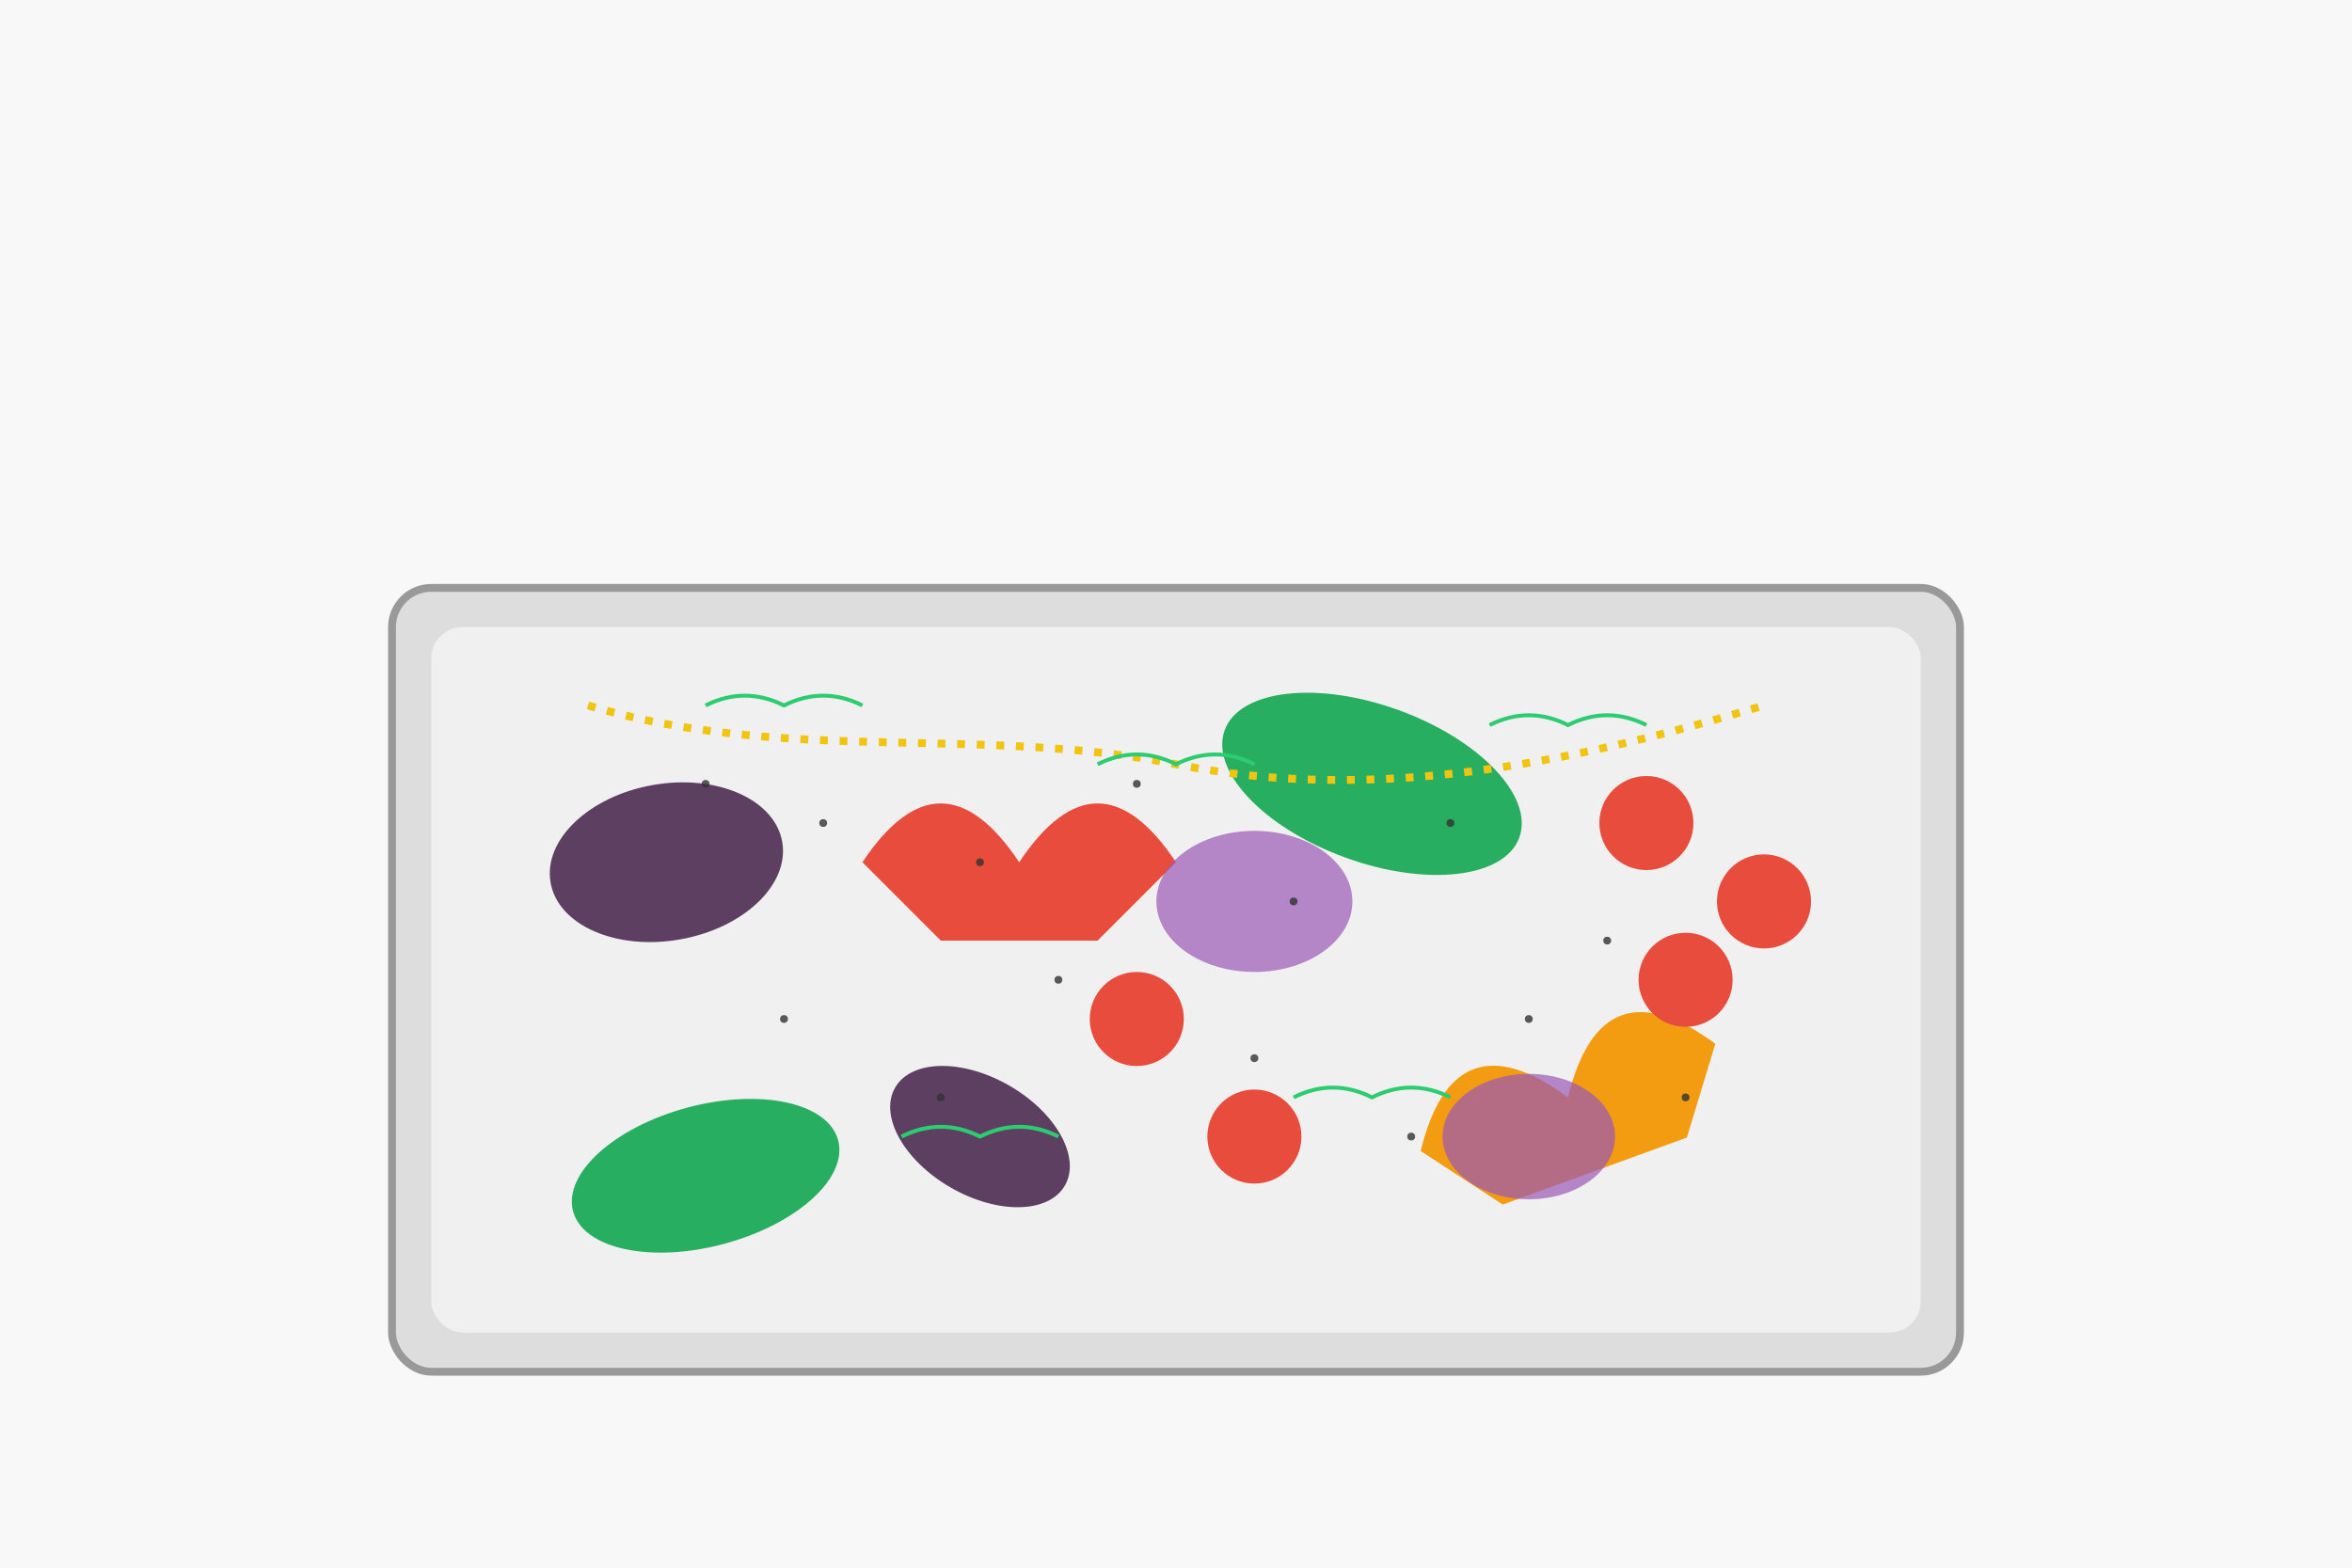 <svg xmlns="http://www.w3.org/2000/svg" width="600" height="400" viewBox="0 0 600 400">
  <!-- Background -->
  <rect width="600" height="400" fill="#f8f8f8"/>
  
  <!-- Baking Sheet -->
  <rect x="100" y="150" width="400" height="200" rx="10" ry="10" fill="#ddd" stroke="#999" stroke-width="2"/>
  <rect x="110" y="160" width="380" height="180" rx="8" ry="8" fill="#f0f0f0"/>
  
  <!-- Vegetables -->
  <!-- Eggplant -->
  <ellipse cx="170" cy="220" rx="30" ry="20" fill="#5d4061" transform="rotate(-10 170 220)"/>
  <ellipse cx="250" cy="290" rx="25" ry="15" fill="#5d4061" transform="rotate(30 250 290)"/>
  
  <!-- Bell Peppers -->
  <path d="M220 220 Q240 190 260 220 Q280 190 300 220 L280 240 L240 240 Z" fill="#e74c3c"/>
  <path d="M360 280 Q380 250 400 280 Q420 250 440 280 L425 300 L375 300 Z" fill="#f39c12" transform="rotate(-20 400 280)"/>
  
  <!-- Zucchini -->
  <ellipse cx="350" cy="200" rx="40" ry="20" fill="#27ae60" transform="rotate(20 350 200)"/>
  <ellipse cx="180" cy="300" rx="35" ry="18" fill="#27ae60" transform="rotate(-15 180 300)"/>
  
  <!-- Cherry Tomatoes -->
  <circle cx="420" cy="210" r="12" fill="#e74c3c"/>
  <circle cx="450" cy="230" r="12" fill="#e74c3c"/>
  <circle cx="430" cy="250" r="12" fill="#e74c3c"/>
  <circle cx="290" cy="260" r="12" fill="#e74c3c"/>
  <circle cx="320" cy="290" r="12" fill="#e74c3c"/>
  
  <!-- Onion -->
  <ellipse cx="320" cy="230" rx="25" ry="18" fill="#9b59b6" fill-opacity="0.7"/>
  <ellipse cx="390" cy="290" rx="22" ry="16" fill="#9b59b6" fill-opacity="0.7"/>
  
  <!-- Cooking oil drizzle -->
  <path d="M150 180 C200 195 250 185 300 195 C350 205 400 195 450 180" fill="none" stroke="#f1c40f" stroke-width="2" stroke-dasharray="2,3"/>
  
  <!-- Seasoning specks -->
  <g fill="#333" fill-opacity="0.8">
    <circle cx="180" cy="200" r="1"/>
    <circle cx="210" cy="210" r="1"/>
    <circle cx="250" cy="220" r="1"/>
    <circle cx="290" cy="200" r="1"/>
    <circle cx="330" cy="230" r="1"/>
    <circle cx="370" cy="210" r="1"/>
    <circle cx="410" cy="240" r="1"/>
    <circle cx="200" cy="260" r="1"/>
    <circle cx="240" cy="280" r="1"/>
    <circle cx="270" cy="250" r="1"/>
    <circle cx="320" cy="270" r="1"/>
    <circle cx="360" cy="290" r="1"/>
    <circle cx="390" cy="260" r="1"/>
    <circle cx="430" cy="280" r="1"/>
  </g>
  
  <!-- Herbs -->
  <path d="M180 180 Q190 175 200 180 Q210 175 220 180" fill="none" stroke="#2ecc71" stroke-width="1"/>
  <path d="M280 195 Q290 190 300 195 Q310 190 320 195" fill="none" stroke="#2ecc71" stroke-width="1"/>
  <path d="M380 185 Q390 180 400 185 Q410 180 420 185" fill="none" stroke="#2ecc71" stroke-width="1"/>
  <path d="M230 290 Q240 285 250 290 Q260 285 270 290" fill="none" stroke="#2ecc71" stroke-width="1"/>
  <path d="M330 280 Q340 275 350 280 Q360 275 370 280" fill="none" stroke="#2ecc71" stroke-width="1"/>
</svg>